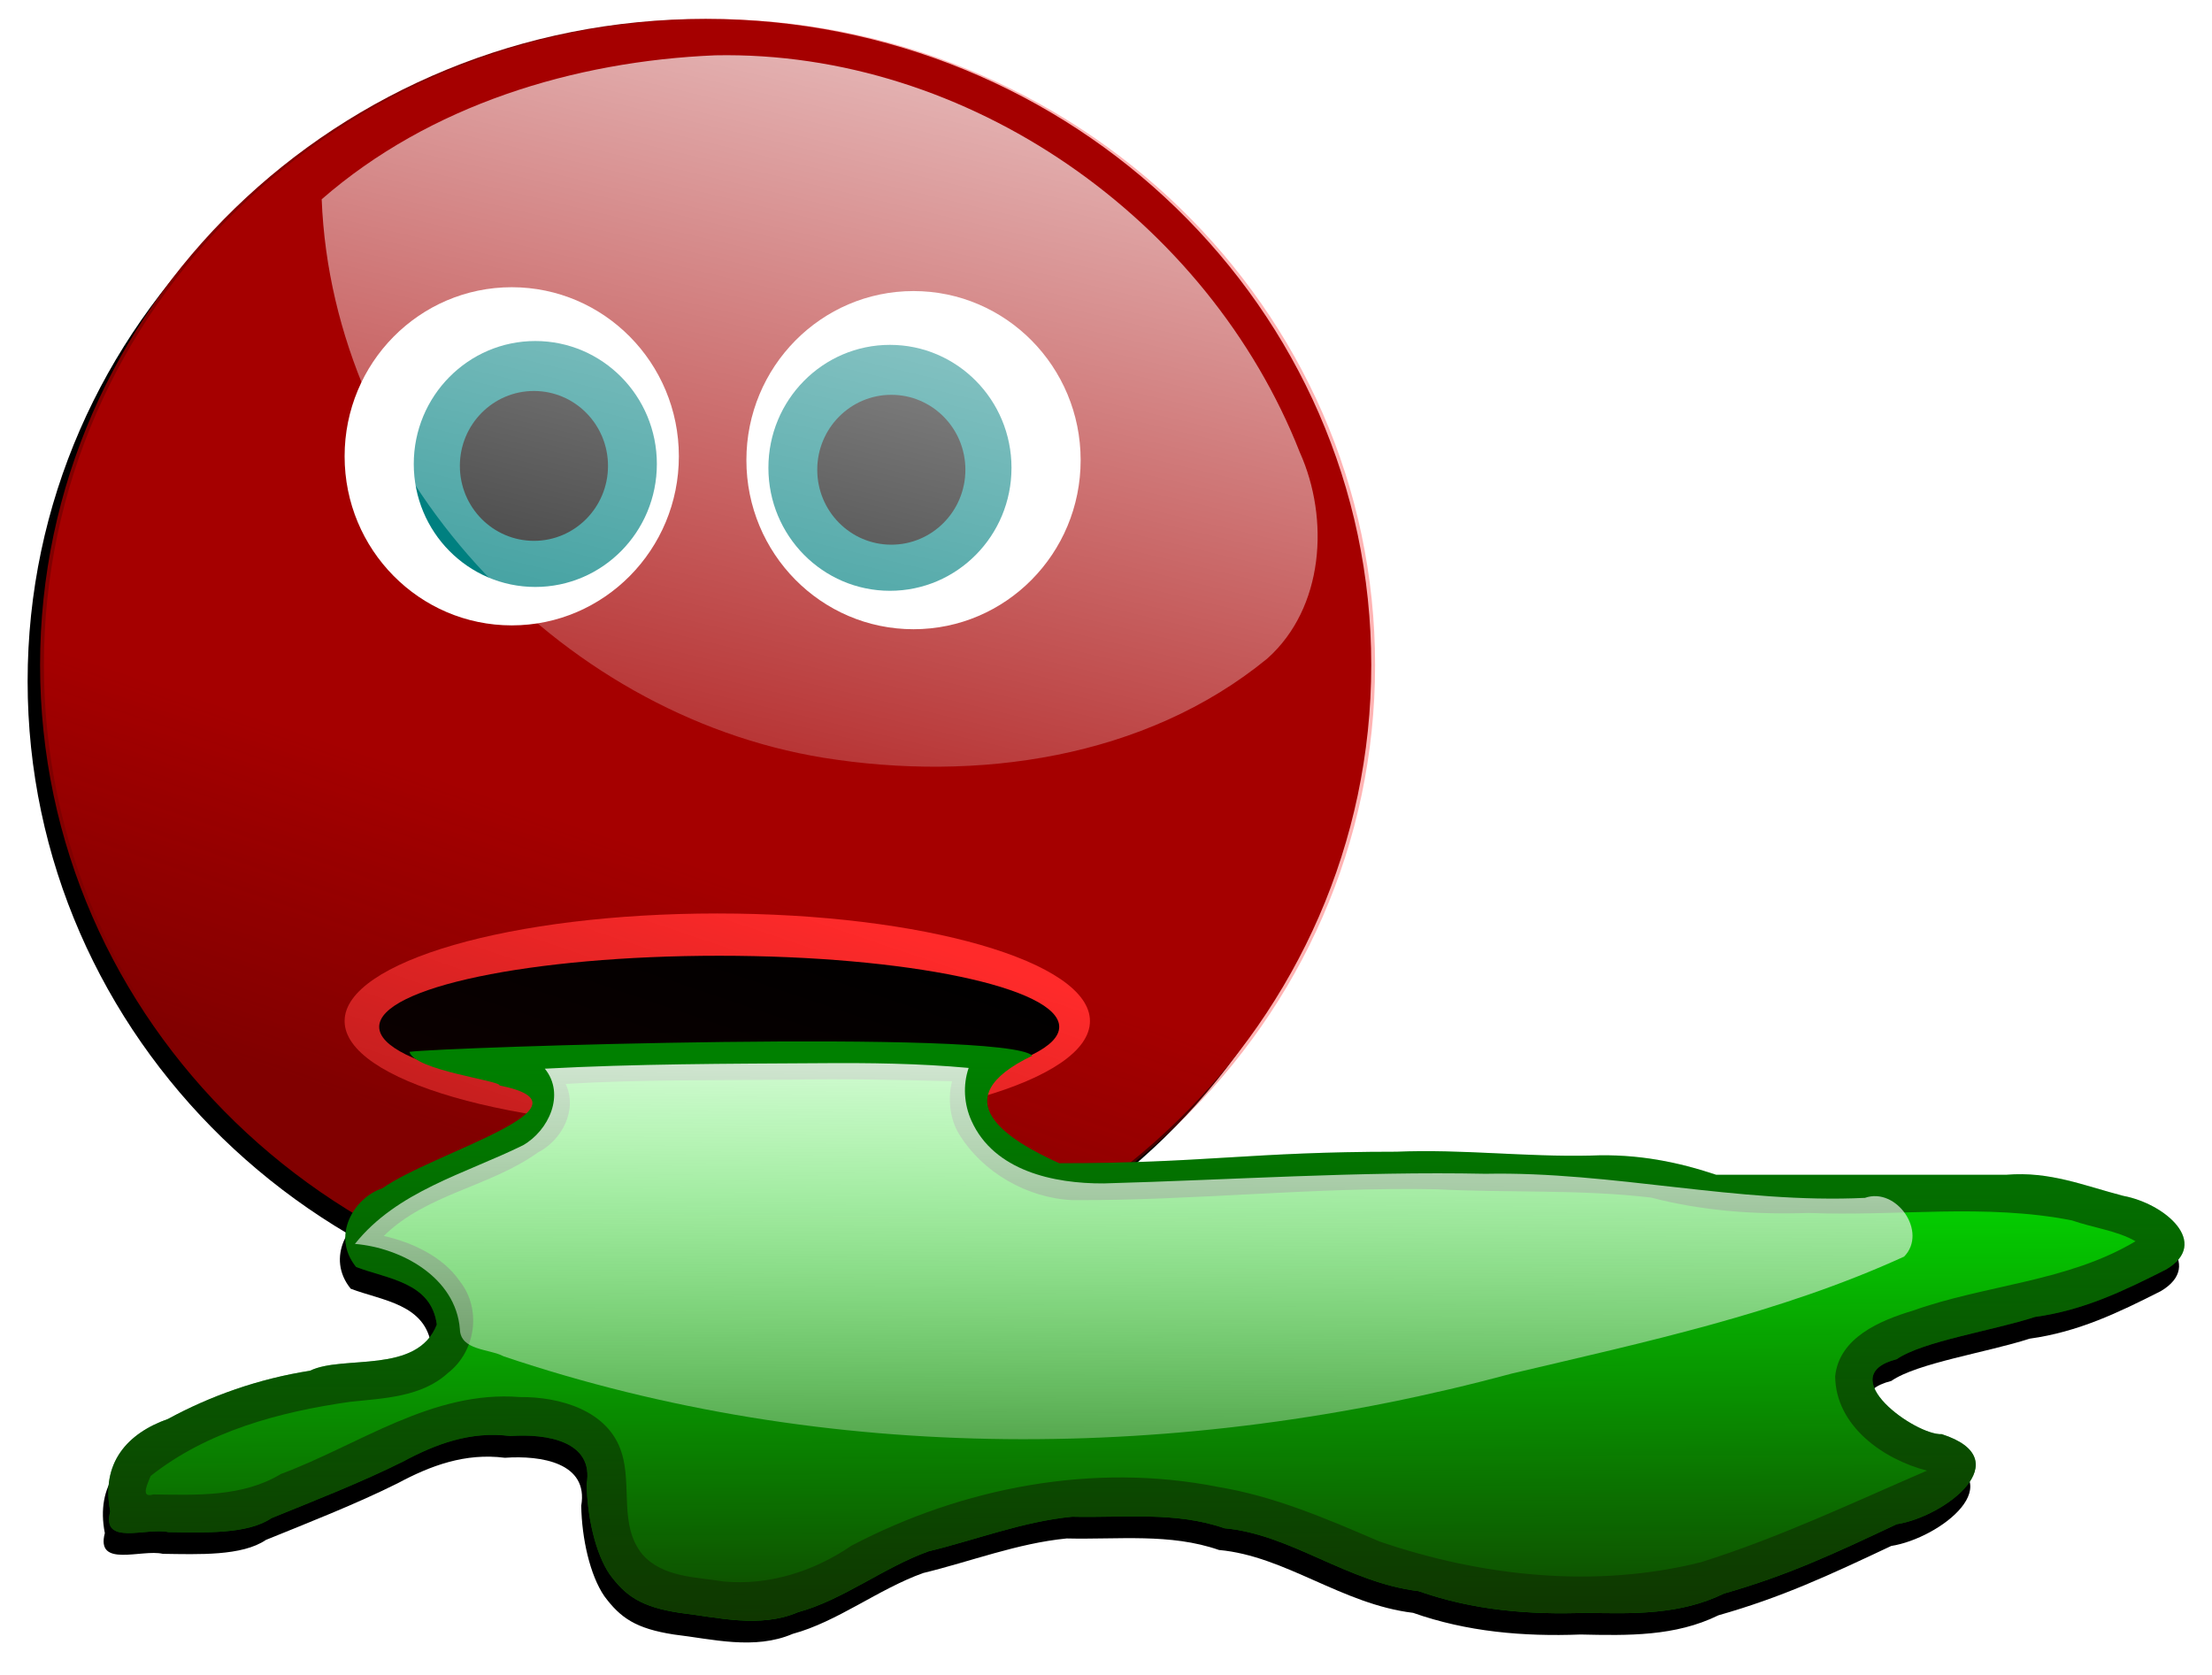 <?xml version="1.0"?><svg width="1045.145" height="791.407" xmlns="http://www.w3.org/2000/svg" xmlns:xlink="http://www.w3.org/1999/xlink">
 <title>Spew</title>
 <defs>
  <linearGradient id="linearGradient4378">
   <stop stop-color="#f9f9f9" offset="0" id="stop4380"/>
   <stop stop-color="#f9f9f9" stop-opacity="0" offset="1" id="stop4382"/>
  </linearGradient>
  <linearGradient id="linearGradient4333">
   <stop stop-color="#112b00" offset="0" id="stop4335"/>
   <stop stop-color="#112b00" stop-opacity="0" offset="1" id="stop4337"/>
  </linearGradient>
  <linearGradient id="linearGradient4264">
   <stop stop-color="#ffffff" offset="0" id="stop4266"/>
   <stop stop-color="#ffffff" stop-opacity="0" offset="1" id="stop4268"/>
  </linearGradient>
  <linearGradient id="linearGradient4256">
   <stop stop-color="#808080" stop-opacity="0" offset="0" id="stop4258"/>
   <stop stop-color="#000000" offset="1" id="stop4260"/>
  </linearGradient>
  <linearGradient id="linearGradient3796">
   <stop stop-color="#ffffff" offset="0" id="stop3798"/>
   <stop stop-color="#ffffff" stop-opacity="0" offset="1" id="stop3800"/>
  </linearGradient>
  <linearGradient id="linearGradient3783">
   <stop stop-color="#2b0000" offset="0" id="stop3785"/>
   <stop stop-color="#2b0000" stop-opacity="0" offset="1" id="stop3787"/>
  </linearGradient>
  <linearGradient id="linearGradient3001">
   <stop stop-color="#ff5555" offset="0" id="stop3003"/>
   <stop stop-color="#ff5555" stop-opacity="0" offset="1" id="stop3005"/>
  </linearGradient>
  <radialGradient gradientTransform="matrix(0.645,0.206,-0.256,0.502,44.763,97.827)" gradientUnits="userSpaceOnUse" xlink:href="#linearGradient3001" id="radialGradient3007" fy="197.875" fx="179.764" r="277.502" cy="197.875" cx="179.764"/>
  <linearGradient gradientUnits="userSpaceOnUse" xlink:href="#linearGradient3783" id="linearGradient3789" y2="348.417" x2="82.787" y1="452.364" x1="36.336"/>
  <linearGradient gradientTransform="translate(7.606,-11.409)" gradientUnits="userSpaceOnUse" xlink:href="#linearGradient3796" id="linearGradient4246" y2="634.041" x2="339.728" y1="215.719" x1="531.141"/>
  <radialGradient gradientTransform="matrix(1.218,-0.069,0.057,1.01,-90.251,15.935)" gradientUnits="userSpaceOnUse" xlink:href="#linearGradient4264" id="radialGradient4278" fy="413.998" fx="290.225" r="55.142" cy="413.998" cx="290.225"/>
  <radialGradient gradientTransform="matrix(1.218,-0.069,0.057,1.01,-90.251,15.935)" gradientUnits="userSpaceOnUse" xlink:href="#linearGradient4264" id="radialGradient4290" fy="413.998" fx="290.225" r="55.142" cy="413.998" cx="290.225"/>
  <filter id="filter4327" color-interpolation-filters="sRGB" height="1.238" width="1.06" y="-0.119" x="-0.03">
   <feGaussianBlur stdDeviation="8.225" id="feGaussianBlur4329"/>
  </filter>
  <linearGradient gradientUnits="userSpaceOnUse" xlink:href="#linearGradient4333" id="linearGradient4341" y2="643.623" x2="627.45" y1="849.785" x1="639.999"/>
  <filter id="filter4349" color-interpolation-filters="sRGB">
   <feGaussianBlur stdDeviation="4.381" id="feGaussianBlur4351"/>
  </filter>
  <filter id="filter4369" color-interpolation-filters="sRGB">
   <feGaussianBlur stdDeviation="4.865" id="feGaussianBlur4371"/>
  </filter>
  <linearGradient gradientUnits="userSpaceOnUse" xlink:href="#linearGradient4378" id="linearGradient4456" y2="828.273" x2="471.484" y1="605.976" x1="496.582"/>
  <filter id="filter4482" color-interpolation-filters="sRGB">
   <feGaussianBlur stdDeviation="1.595" id="feGaussianBlur4484"/>
  </filter>
  <radialGradient gradientTransform="matrix(0.645,0.206,-0.256,0.502,44.763,97.827)" gradientUnits="userSpaceOnUse" xlink:href="#linearGradient3001" id="radialGradient4511" fy="197.875" fx="179.764" r="277.502" cy="197.875" cx="179.764"/>
  <radialGradient gradientTransform="matrix(1.218,-0.069,0.057,1.01,-90.251,15.935)" gradientUnits="userSpaceOnUse" xlink:href="#linearGradient4264" id="radialGradient4513" fy="413.998" fx="290.225" r="55.142" cy="413.998" cx="290.225"/>
  <radialGradient gradientTransform="matrix(1.218,-0.069,0.057,1.01,-90.251,15.935)" gradientUnits="userSpaceOnUse" xlink:href="#linearGradient4264" id="radialGradient4515" fy="413.998" fx="290.225" r="55.142" cy="413.998" cx="290.225"/>
  <linearGradient xlink:href="#linearGradient3796" id="linearGradient4517" y2="1.336" x2="0.355" y1="-0.446" x1="0.937"/>
  <linearGradient xlink:href="#linearGradient3783" id="linearGradient4519" y2="0.651" x2="0.477" y1="0.894" x1="0.393"/>
  <linearGradient xlink:href="#linearGradient4333" id="linearGradient4521" y2="0.048" x2="0.682" y1="1.127" x1="0.7"/>
  <linearGradient xlink:href="#linearGradient4378" id="linearGradient4523" y2="1.505" x2="0.447" y1="-0.287" x1="0.496"/>
 </defs>
 <g>
  <title>Layer 1</title>
  <g id="layer1">
   <g id="g4486" transform="matrix(1.432,0,0,1.432,-604.194,-306.793) ">
    <path fill="#000000" fill-rule="nonzero" filter="url(#filter4369)" id="path4353" d="m870.259,439.032c0,117.736 -98.324,213.18 -219.612,213.18c-121.289,0 -219.612,-95.444 -219.612,-213.18c0,-117.736 98.324,-213.18 219.612,-213.18c121.289,0 219.612,95.444 219.612,213.18z"/>
    <path fill="#000000" filter="url(#filter4349)" id="path4343" d="m584.988,579.56c34.128,6.803 -21.844,22.011 -38.67,33.908c-9.432,3.125 -16.988,15.729 -8.678,25.966c10.385,3.977 24.797,4.984 26.62,19.015c-6.514,16.568 -30.951,9.887 -41.832,15.212c-17.024,2.659 -32.923,8.335 -46.85,15.907c-13.53,4.776 -22.19,14.566 -19.068,30.497c-3.067,11.606 12.159,5.204 19.131,6.837c11.749,0.161 26.135,0.791 34.031,-4.595c13.148,-5.347 29.925,-11.895 43.554,-18.731c10.685,-5.722 22.124,-10.045 35.273,-8.365c12.065,-0.851 27.65,1.68 25.199,15.827c0.186,10.775 2.87,22.881 7.606,29.808c5.306,7.18 10.377,10.726 22.971,12.676c12.554,1.471 26.571,5.212 39.2,-0.212c14.728,-3.985 28.247,-14.762 43.043,-20.07c15.586,-3.772 31.144,-9.831 47.364,-11.409c16.927,0.413 34.119,-1.812 50.244,3.803c21.923,1.981 40.574,17.912 64.048,20.739c17.756,6.257 36.345,7.871 55.227,7.149c15.603,0.348 31.195,0.687 45.518,-6.338c20.86,-5.919 36.407,-13.157 57.016,-22.878c16.001,-2.492 40.7,-21.408 14.87,-29.714c-8.516,0.471 -36.38,-19.284 -14.842,-24.734c8.482,-5.907 31.703,-9.416 45.635,-13.944c16,-2.199 29.241,-8.565 43.319,-15.701c14.608,-8.707 -0.4,-21.66 -14.182,-24.239c-12.89,-3.324 -24.215,-8.181 -38.626,-6.963c-31.908,-0.002 -63.822,0.003 -95.726,0c-12.277,-4.113 -25.776,-6.993 -41.333,-6.338c-21.54,0.514 -42.547,-2.184 -64.151,-1.268c-48.08,0 -63.202,3.803 -111.282,3.803c-16.905,-7.653 -38.929,-21.089 -8.873,-35.494c-8.948,-8.841 -194.64,-2.796 -205.512,-1.268c1.65,6.146 30.029,9.455 29.755,11.114z"/>
    <path fill="#800000" fill-rule="nonzero" id="path2997" d="m874.37,433.654c0,117.736 -98.324,213.18 -219.612,213.18c-121.289,0 -219.612,-95.444 -219.612,-213.18c0,-117.736 98.324,-213.18 219.612,-213.18c121.289,0 219.612,95.444 219.612,213.18z"/>
    <path fill="url(#radialGradient4511)" fill-rule="nonzero" id="path2999" d="m880.708,448.865c0,117.736 -98.324,213.18 -219.612,213.18c-121.289,0 -219.612,-95.444 -219.612,-213.18c0,-117.736 98.324,-213.18 219.612,-213.18c121.289,0 219.612,95.444 219.612,213.18z"/>
    <path opacity="0.296" fill="#ff0000" fill-rule="nonzero" id="path3009" d="m875.637,433.654c0,117.736 -98.324,213.18 -219.612,213.18c-121.289,0 -219.612,-95.444 -219.612,-213.18c0,-117.736 98.324,-213.18 219.612,-213.18c121.289,0 219.612,95.444 219.612,213.18z"/>
    <g id="g4272">
     <path fill="#ffffff" fill-rule="nonzero" id="path4248" d="m645.914,364.79c0.006,30.808 -24.684,55.787 -55.142,55.787c-30.458,0 -55.148,-24.978 -55.142,-55.787c-0.006,-30.809 24.684,-55.787 55.142,-55.787c30.458,0 55.148,24.978 55.142,55.787z"/>
     <path fill="#008080" fill-rule="nonzero" id="path4252" d="m638.654,367.325c0.004,22.406 -17.952,40.572 -40.104,40.572c-22.152,0 -40.108,-18.166 -40.104,-40.572c-0.004,-22.406 17.952,-40.572 40.104,-40.572c22.152,0 40.108,18.166 40.104,40.572z"/>
     <path fill="#000000" fill-rule="nonzero" id="path4250" d="m622.535,367.959c0.003,13.654 -10.94,24.724 -24.438,24.724c-13.499,0 -24.441,-11.07 -24.438,-24.724c-0.003,-13.654 10.939,-24.724 24.438,-24.724c13.499,0 24.441,11.07 24.438,24.724z"/>
     <path fill="url(#radialGradient4513)" fill-rule="nonzero" id="path4254" d="m646.646,365.523c0.006,30.808 -24.684,55.787 -55.142,55.787c-30.458,0 -55.148,-24.978 -55.142,-55.787c-0.006,-30.809 24.684,-55.787 55.142,-55.787c30.458,0 55.148,24.978 55.142,55.787z"/>
    </g>
    <g id="g4280" transform="matrix(-1,0,0,1,651.032,-12.676) ">
     <path fill="#ffffff" fill-rule="nonzero" id="path4282" d="m-17.164,378.734c0.006,30.808 -24.684,55.787 -55.142,55.787c-30.458,0 -55.148,-24.978 -55.142,-55.787c-0.006,-30.809 24.684,-55.787 55.142,-55.787c30.458,0 55.148,24.978 55.142,55.787z"/>
     <path fill="#008080" fill-rule="nonzero" id="path4284" d="m-24.425,381.27c0.004,22.406 -17.952,40.572 -40.104,40.572c-22.152,0 -40.108,-18.166 -40.104,-40.572c-0.004,-22.406 17.952,-40.572 40.104,-40.572c22.152,0 40.108,18.166 40.104,40.572z"/>
     <path fill="#000000" fill-rule="nonzero" id="path4286" d="m-40.544,381.903c0.003,13.654 -10.939,24.724 -24.438,24.724c-13.499,0 -24.441,-11.07 -24.438,-24.724c-0.003,-13.654 10.939,-24.724 24.438,-24.724c13.499,0 24.441,11.07 24.438,24.724z"/>
     <path fill="url(#radialGradient4515)" fill-rule="nonzero" id="path4288" d="m-16.432,379.467c0.006,30.808 -24.684,55.787 -55.142,55.787c-30.458,0 -55.148,-24.978 -55.142,-55.787c-0.006,-30.809 24.684,-55.787 55.142,-55.787c30.458,0 55.148,24.978 55.142,55.787z"/>
    </g>
    <path fill="#ff2a2a" fill-rule="nonzero" id="path4292" d="m781.552,551.133c0.019,19.607 -55.038,35.504 -122.961,35.504c-67.923,0 -122.98,-15.897 -122.961,-35.504c-0.019,-19.607 55.038,-35.504 122.961,-35.504c67.923,0 122.981,15.897 122.961,35.504z"/>
    <path fill="#000000" fill-rule="nonzero" id="path4294" d="m771.41,553.035c0.018,12.954 -50.215,23.458 -112.186,23.458c-61.971,0 -112.204,-10.504 -112.186,-23.458c-0.018,-12.954 50.215,-23.458 112.186,-23.458c61.971,0 112.204,10.504 112.186,23.458z"/>
    <path fill="url(#linearGradient4517)" fill-rule="nonzero" id="path3791" d="m657.875,232.493c-46.632,1.954 -94.214,16.459 -129.812,47.5c3.504,89.916 77.468,169.911 165.593,184.264c50.403,8.081 106.075,0.315 146.407,-32.733c18.714,-16.686 20.596,-46.059 10.75,-68c-30.249,-76.937 -109.505,-132.727 -192.938,-131.031z"/>
    <path opacity="0.296" fill="url(#linearGradient4519)" fill-rule="nonzero" id="path3781" d="m875.637,433.654c0,117.736 -98.324,213.18 -219.612,213.18c-121.289,0 -219.612,-95.444 -219.612,-213.18c0,-117.736 98.324,-213.18 219.612,-213.18c121.289,0 219.612,95.444 219.612,213.18z"/>
    <path fill="#008000" id="path4296" d="m586.781,572.389c34.128,6.803 -21.844,22.011 -38.67,33.908c-9.432,3.125 -16.988,15.729 -8.678,25.966c10.385,3.977 24.797,4.984 26.62,19.015c-6.514,16.568 -30.951,9.887 -41.832,15.212c-17.024,2.659 -32.923,8.335 -46.85,15.907c-13.53,4.776 -22.19,14.566 -19.068,30.497c-3.067,11.606 12.159,5.204 19.131,6.837c11.749,0.161 26.135,0.791 34.031,-4.595c13.148,-5.347 29.925,-11.895 43.554,-18.731c10.685,-5.722 22.124,-10.045 35.273,-8.365c12.065,-0.851 27.65,1.68 25.199,15.827c0.186,10.775 2.87,22.881 7.606,29.808c5.306,7.18 10.377,10.726 22.971,12.676c12.554,1.471 26.571,5.212 39.2,-0.212c14.728,-3.985 28.247,-14.762 43.043,-20.07c15.586,-3.772 31.144,-9.831 47.364,-11.409c16.927,0.413 34.119,-1.812 50.244,3.803c21.923,1.981 40.574,17.912 64.048,20.739c17.756,6.257 36.345,7.871 55.227,7.149c15.603,0.348 31.195,0.687 45.518,-6.338c20.86,-5.919 36.406,-13.157 57.016,-22.878c16.001,-2.492 40.7,-21.408 14.87,-29.714c-8.516,0.471 -36.38,-19.284 -14.842,-24.734c8.482,-5.907 31.703,-9.416 45.635,-13.944c16,-2.199 29.241,-8.565 43.319,-15.701c14.608,-8.707 -0.4,-21.66 -14.182,-24.239c-12.89,-3.324 -24.215,-8.181 -38.626,-6.963c-31.908,-0.002 -63.822,0.003 -95.725,0c-12.277,-4.113 -25.777,-6.993 -41.333,-6.338c-21.54,0.514 -42.547,-2.184 -64.151,-1.268c-48.08,0 -63.202,3.803 -111.282,3.803c-16.905,-7.653 -38.929,-21.089 -8.874,-35.494c-8.948,-8.841 -194.64,-2.796 -205.512,-1.268c1.65,6.146 30.029,9.455 29.755,11.114z"/>
    <path fill="#00ff00" filter="url(#filter4327)" id="path4299" d="m682.782,570.462c-24.67,0.236 -49.908,-0.086 -74.219,1.406c4.04,8.565 -1.23,18.604 -9.219,22.656c-15.704,11.265 -36.787,13.661 -50.781,27.5c8.955,2.014 19.422,6.639 25.094,14.969c7.254,9.148 5.222,23.125 -3.875,30.188c-8.758,8.045 -21.177,8.368 -32.397,9.575c-23.217,3.309 -47.092,9.677 -65.76,24.456c-0.645,1.892 -3.765,7.521 0.875,6.094c14.252,0.195 29.499,0.89 42.1,-6.738c25.679,-9.552 50.018,-27.688 78.807,-25.387c13.18,-0.136 29.238,4.372 33.594,18.281c3.527,10.997 -0.939,24.045 6.875,33.625c6.587,7.538 17.604,7.486 26.812,8.938c15.009,1.401 29.854,-3.39 42.131,-11.785c36.638,-19.244 79.861,-27.559 120.869,-19.433c18.726,3.058 36.132,10.613 53.355,18.009c33.793,11.561 71.208,15.611 106.094,6.858c25.568,-8.015 50.054,-19.611 74.583,-30.211c-14.493,-3.755 -30.148,-14.806 -30.281,-31.156c1.338,-12.758 14.832,-18.397 25.594,-21.625c24.23,-8.627 51.177,-9.53 73.5,-22.906c-5.841,-3.43 -14.127,-4.487 -20.969,-6.875c-28.585,-5.666 -57.974,-1.287 -86.905,-2.467c-17.482,0.598 -35.038,-0.659 -51.938,-5.064c-23.434,-2.793 -47.12,-1.496 -70.656,-2.75c-40.122,-0.809 -80.125,3.767 -120.219,3.594c-15.017,-0.679 -29.76,-9.119 -37.562,-21.938c-3.099,-5.055 -3.614,-12.17 -2.219,-17.312c-17.707,-0.426 -35.523,-0.854 -53.281,-0.5z"/>
    <path fill="url(#linearGradient4521)" id="path4331" d="m586.781,572.389c34.128,6.803 -21.844,22.011 -38.67,33.908c-9.432,3.125 -16.988,15.729 -8.678,25.966c10.385,3.977 24.797,4.984 26.62,19.015c-6.514,16.568 -30.951,9.887 -41.832,15.212c-17.024,2.659 -32.923,8.335 -46.85,15.907c-13.53,4.776 -22.19,14.566 -19.068,30.497c-3.067,11.606 12.159,5.204 19.131,6.837c11.749,0.161 26.135,0.791 34.031,-4.595c13.148,-5.347 29.925,-11.895 43.554,-18.731c10.685,-5.722 22.124,-10.045 35.273,-8.365c12.065,-0.851 27.65,1.68 25.199,15.827c0.186,10.775 2.87,22.881 7.606,29.808c5.306,7.18 10.377,10.726 22.971,12.676c12.554,1.471 26.571,5.212 39.2,-0.212c14.728,-3.985 28.247,-14.762 43.043,-20.07c15.586,-3.772 31.144,-9.831 47.364,-11.409c16.927,0.413 34.119,-1.812 50.244,3.803c21.923,1.981 40.574,17.912 64.048,20.739c17.756,6.257 36.345,7.871 55.227,7.149c15.603,0.348 31.195,0.687 45.518,-6.338c20.86,-5.919 36.406,-13.157 57.016,-22.878c16.001,-2.492 40.7,-21.408 14.87,-29.714c-8.516,0.471 -36.38,-19.284 -14.842,-24.734c8.482,-5.907 31.703,-9.416 45.635,-13.944c16,-2.199 29.241,-8.565 43.319,-15.701c14.608,-8.707 -0.4,-21.66 -14.182,-24.239c-12.89,-3.324 -24.215,-8.181 -38.626,-6.963c-31.908,-0.002 -63.822,0.003 -95.725,0c-12.277,-4.113 -25.777,-6.993 -41.333,-6.338c-21.54,0.514 -42.547,-2.184 -64.151,-1.268c-48.08,0 -63.202,3.803 -111.282,3.803c-16.905,-7.653 -38.929,-21.089 -8.874,-35.494c-8.948,-8.841 -194.64,-2.796 -205.512,-1.268c1.65,6.146 30.029,9.455 29.755,11.114z"/>
    <path fill="url(#linearGradient4523)" filter="url(#filter4482)" id="path4373" d="m692.094,565.024c-30.141,0.181 -60.299,0.202 -90.406,1.812c6.854,8.44 1.298,20.436 -7.219,25.281c-19.094,9.394 -41.623,15.157 -55.438,32.531c15.426,1.312 33.26,11.101 34.625,28.094c0.184,7.14 9.663,6.46 14.438,9c106.799,35.984 224.186,34.953 332.484,5.722c43.864,-10.367 88.517,-19.851 129.61,-38.629c7.891,-8.092 -2.534,-23.06 -12.938,-19.375c-41.976,2.004 -83.261,-8.784 -125.219,-7.947c-42.014,-0.853 -83.973,2.025 -125.938,3.179c-16.527,0.096 -36.196,-4.144 -43.625,-20.638c-2.45,-5.403 -2.902,-11.748 -0.938,-17.469c-16.432,-1.498 -32.948,-1.703 -49.438,-1.562z"/>
   </g>
  </g>
 </g>
</svg>